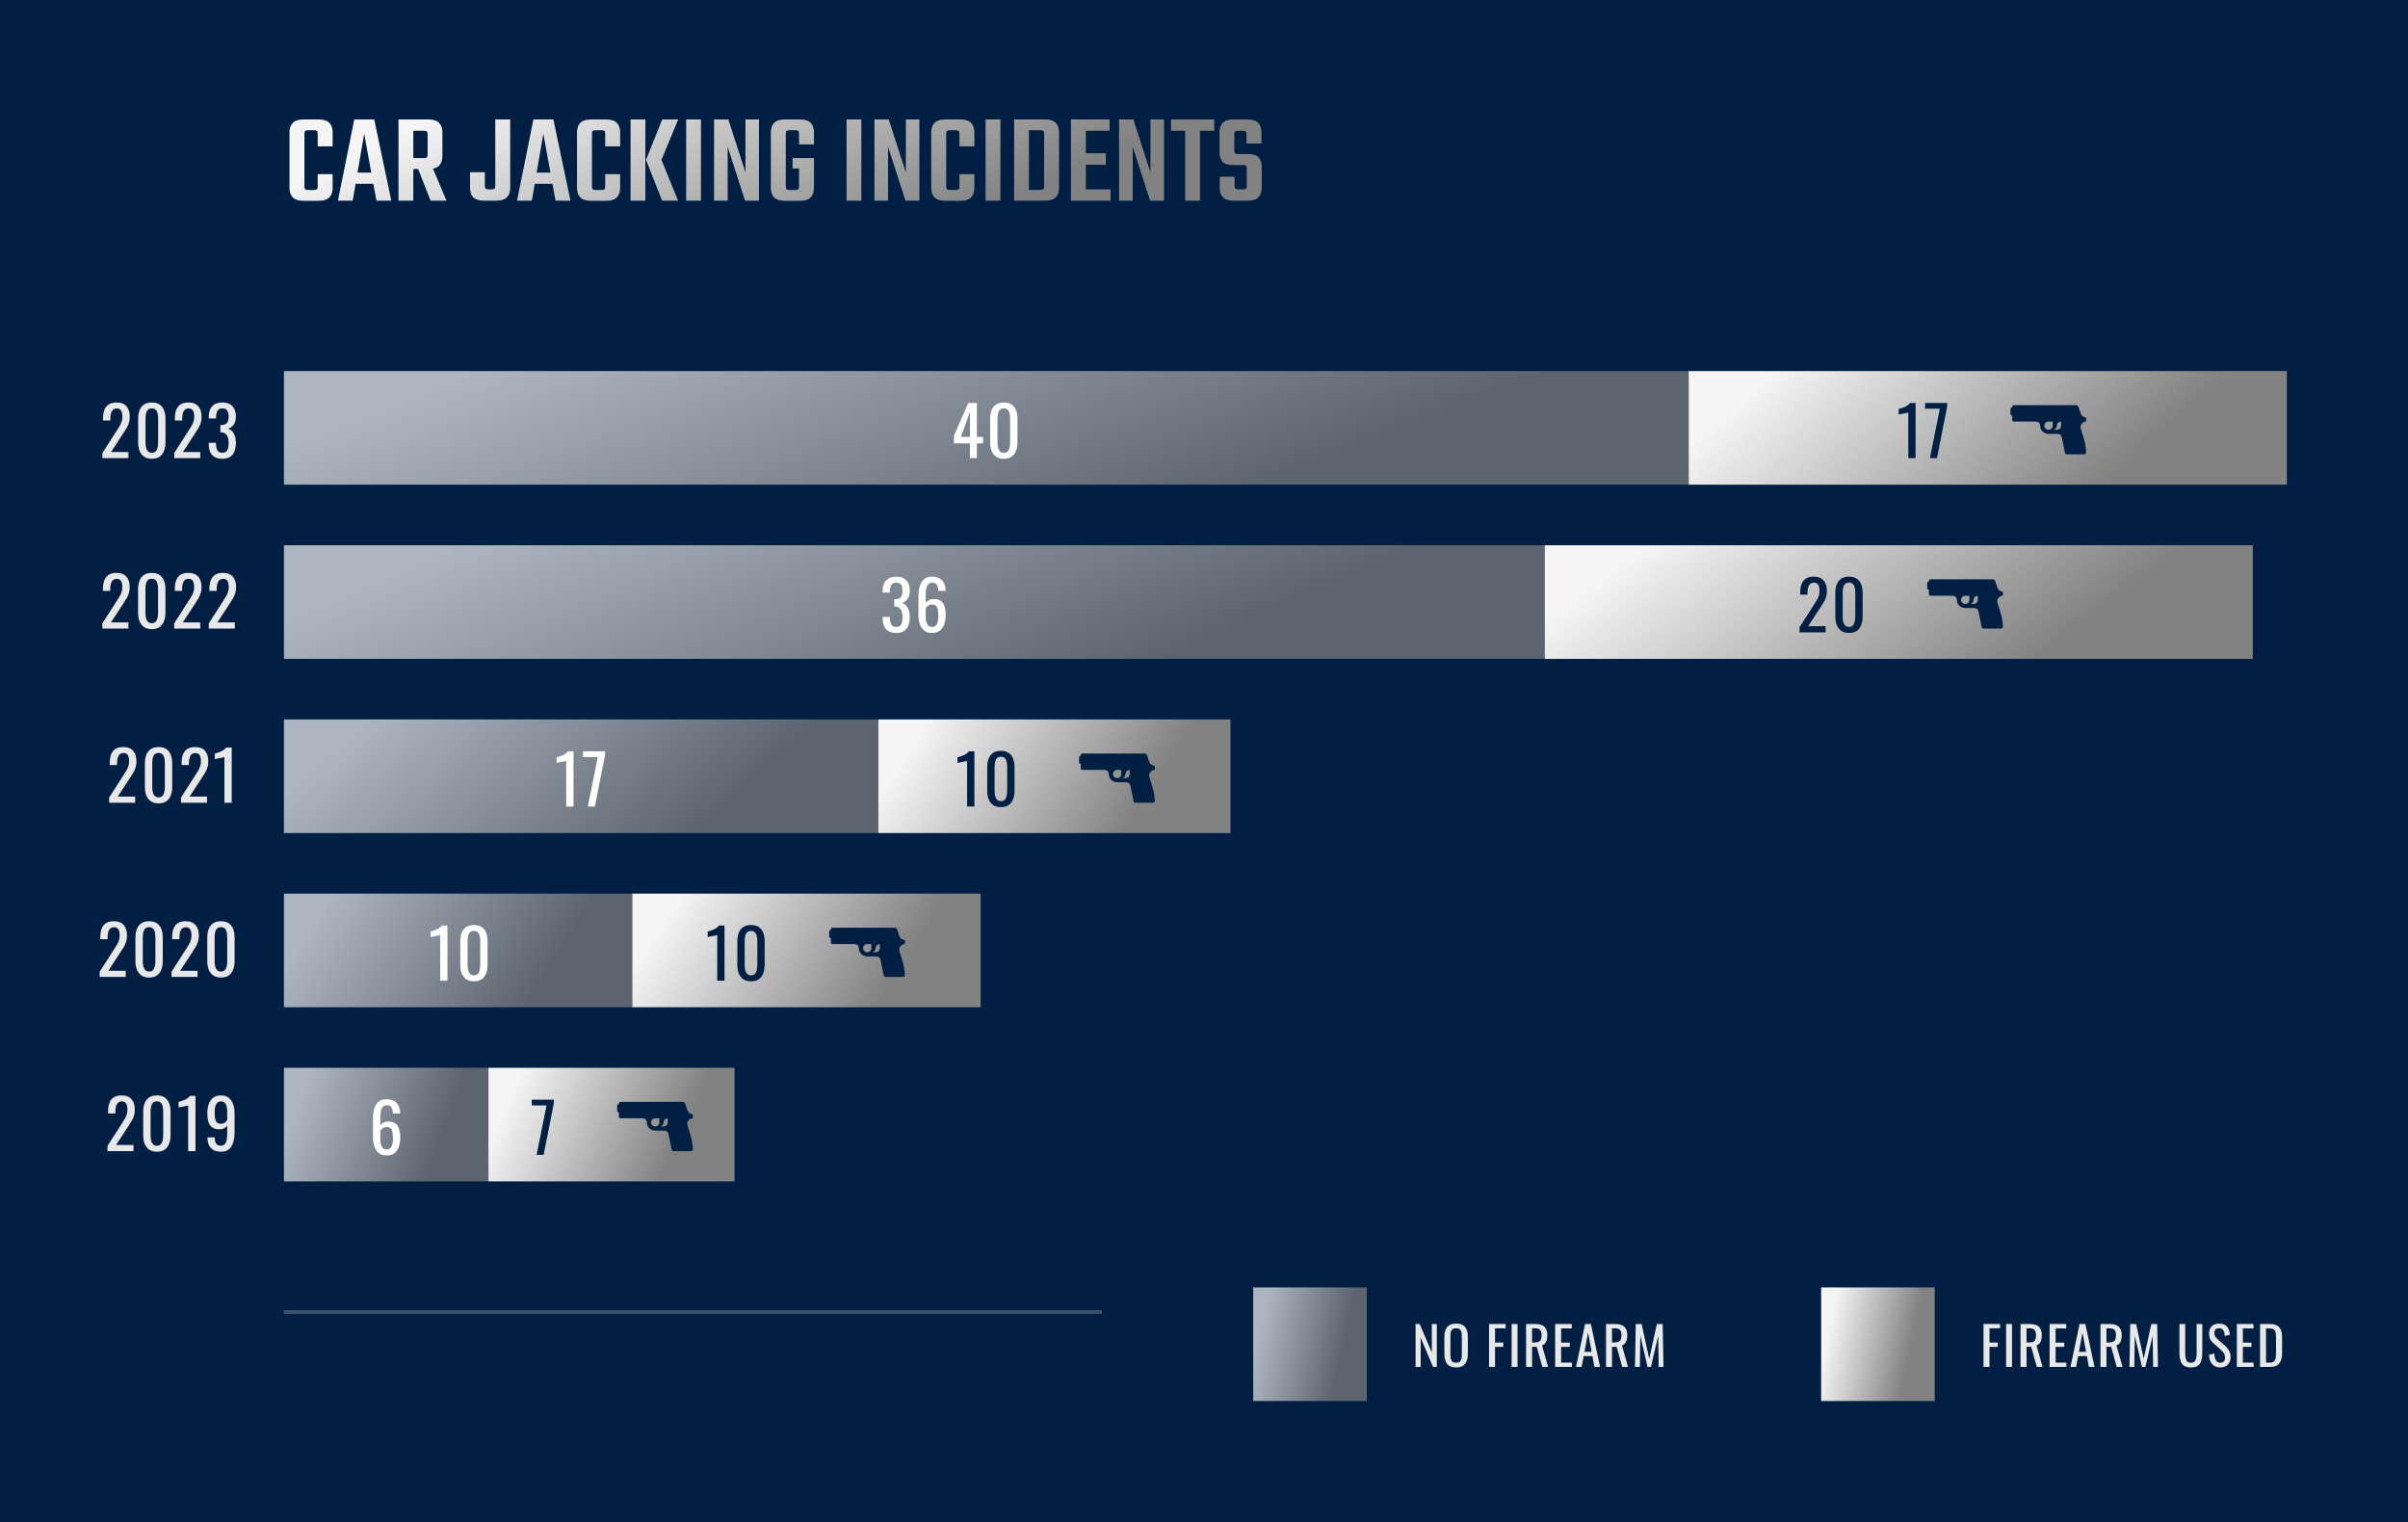 <svg xmlns="http://www.w3.org/2000/svg" width="636" height="402" viewBox="0 0 636 402" fill="none"><rect width="636" height="402" fill="#001F42"></rect><path d="M80.406 35.32V49.26C80.406 49.6 80.474 49.838 80.61 49.974C80.746 50.11 80.995 50.178 81.358 50.178H82.31V53.034H80.168C78.876 53.034 77.935 52.739 77.346 52.15C76.757 51.561 76.462 50.733 76.462 49.668V34.912C76.462 33.847 76.757 33.019 77.346 32.43C77.935 31.841 78.876 31.546 80.168 31.546H82.446V34.402H81.358C80.995 34.402 80.746 34.47 80.61 34.606C80.474 34.719 80.406 34.957 80.406 35.32ZM83.908 38.652V35.32C83.908 34.957 83.84 34.719 83.704 34.606C83.591 34.47 83.341 34.402 82.956 34.402H81.902V31.546H84.146C85.438 31.546 86.379 31.841 86.968 32.43C87.557 33.019 87.852 33.847 87.852 34.912V38.652H83.908ZM83.908 49.26V45.996H87.852V49.668C87.852 50.733 87.557 51.561 86.968 52.15C86.379 52.739 85.438 53.034 84.146 53.034H81.902V50.178H82.956C83.341 50.178 83.591 50.11 83.704 49.974C83.84 49.838 83.908 49.6 83.908 49.26ZM100.335 45.588V48.546H92.243V45.588H100.335ZM103.361 53H99.416L96.186 35.32L93.16 53H89.251L93.569 31.546H98.838L103.361 53ZM112.937 40.828V35.456C112.937 35.093 112.869 34.855 112.733 34.742C112.62 34.606 112.37 34.538 111.985 34.538H106.137V31.546H113.141C114.456 31.546 115.396 31.841 115.963 32.43C116.552 33.019 116.847 33.847 116.847 34.912V41.27C116.847 42.335 116.552 43.163 115.963 43.752C115.396 44.341 114.456 44.636 113.141 44.636H106.919V41.746H111.985C112.37 41.746 112.62 41.678 112.733 41.542C112.869 41.406 112.937 41.168 112.937 40.828ZM105.253 31.546H109.163V53H105.253V31.546ZM109.843 43.106H113.753L117.935 53H113.719L109.843 43.106ZM124.151 45.486H128.061V49.09C128.061 49.43 128.129 49.668 128.265 49.804C128.401 49.94 128.662 50.008 129.047 50.008H129.863C130.248 50.008 130.498 49.94 130.611 49.804C130.747 49.668 130.815 49.43 130.815 49.09V31.546H134.759V49.634C134.759 50.699 134.464 51.527 133.875 52.116C133.286 52.705 132.345 53 131.053 53H127.857C126.542 53 125.59 52.705 125.001 52.116C124.434 51.527 124.151 50.699 124.151 49.634V45.486ZM147.649 45.588V48.546H139.557V45.588H147.649ZM150.675 53H146.731L143.501 35.32L140.475 53H136.565L140.883 31.546H146.153L150.675 53ZM156.342 35.32V49.26C156.342 49.6 156.41 49.838 156.546 49.974C156.682 50.11 156.931 50.178 157.294 50.178H158.246V53.034H156.104C154.812 53.034 153.871 52.739 153.282 52.15C152.692 51.561 152.398 50.733 152.398 49.668V34.912C152.398 33.847 152.692 33.019 153.282 32.43C153.871 31.841 154.812 31.546 156.104 31.546H158.382V34.402H157.294C156.931 34.402 156.682 34.47 156.546 34.606C156.41 34.719 156.342 34.957 156.342 35.32ZM159.844 38.652V35.32C159.844 34.957 159.776 34.719 159.64 34.606C159.526 34.47 159.277 34.402 158.892 34.402H157.838V31.546H160.082C161.374 31.546 162.314 31.841 162.904 32.43C163.493 33.019 163.788 33.847 163.788 34.912V38.652H159.844ZM159.844 49.26V45.996H163.788V49.668C163.788 50.733 163.493 51.561 162.904 52.15C162.314 52.739 161.374 53.034 160.082 53.034H157.838V50.178H158.892C159.277 50.178 159.526 50.11 159.64 49.974C159.776 49.838 159.844 49.6 159.844 49.26ZM170.626 42.222H174.706L179.092 53H174.876L170.626 42.222ZM174.706 42.222H170.626L174.91 31.546H179.126L174.706 42.222ZM166.546 31.546H170.456V53H166.546V31.546ZM181.227 31.546H185.137V53H181.227V31.546ZM196.889 31.546H200.459V53H196.787L192.197 38.788V53H188.593V31.546H192.367L196.889 45.554V31.546ZM207.541 35.32V49.26C207.541 49.6 207.609 49.838 207.745 49.974C207.881 50.11 208.13 50.178 208.493 50.178H209.411V53.034H207.303C206.011 53.034 205.07 52.739 204.481 52.15C203.891 51.561 203.597 50.733 203.597 49.668V34.912C203.597 33.847 203.891 33.019 204.481 32.43C205.07 31.841 206.011 31.546 207.303 31.546H209.581V34.402H208.493C208.13 34.402 207.881 34.47 207.745 34.606C207.609 34.719 207.541 34.957 207.541 35.32ZM214.987 41.746V44.5H209.343V41.746H214.987ZM211.043 38.142V35.32C211.043 34.957 210.975 34.719 210.839 34.606C210.725 34.47 210.476 34.402 210.091 34.402H209.037V31.546H211.281C212.595 31.546 213.536 31.841 214.103 32.43C214.692 33.019 214.987 33.847 214.987 34.912V38.142H211.043ZM211.043 49.26V43.65H214.987V49.668C214.987 50.733 214.692 51.561 214.103 52.15C213.536 52.739 212.595 53.034 211.281 53.034H209.105V50.178H210.091C210.476 50.178 210.725 50.11 210.839 49.974C210.975 49.838 211.043 49.6 211.043 49.26ZM223.594 31.546H227.504V53H223.594V31.546ZM239.256 31.546H242.826V53H239.154L234.564 38.788V53H230.96V31.546H234.734L239.256 45.554V31.546ZM249.908 35.32V49.26C249.908 49.6 249.976 49.838 250.112 49.974C250.248 50.11 250.497 50.178 250.86 50.178H251.812V53.034H249.67C248.378 53.034 247.437 52.739 246.848 52.15C246.259 51.561 245.964 50.733 245.964 49.668V34.912C245.964 33.847 246.259 33.019 246.848 32.43C247.437 31.841 248.378 31.546 249.67 31.546H251.948V34.402H250.86C250.497 34.402 250.248 34.47 250.112 34.606C249.976 34.719 249.908 34.957 249.908 35.32ZM253.41 38.652V35.32C253.41 34.957 253.342 34.719 253.206 34.606C253.093 34.47 252.843 34.402 252.458 34.402H251.404V31.546H253.648C254.94 31.546 255.881 31.841 256.47 32.43C257.059 33.019 257.354 33.847 257.354 34.912V38.652H253.41ZM253.41 49.26V45.996H257.354V49.668C257.354 50.733 257.059 51.561 256.47 52.15C255.881 52.739 254.94 53.034 253.648 53.034H251.404V50.178H252.458C252.843 50.178 253.093 50.11 253.206 49.974C253.342 49.838 253.41 49.6 253.41 49.26ZM260.316 31.546H264.226V53H260.316V31.546ZM275.775 39.842V35.32C275.775 34.957 275.707 34.719 275.571 34.606C275.457 34.47 275.208 34.402 274.823 34.402H269.451V31.546H276.013C277.305 31.546 278.245 31.841 278.835 32.43C279.424 33.019 279.719 33.847 279.719 34.912V39.842H275.775ZM275.775 49.226V39.162H279.719V49.634C279.719 50.699 279.424 51.527 278.835 52.116C278.245 52.705 277.305 53 276.013 53H269.451V50.144H274.823C275.208 50.144 275.457 50.087 275.571 49.974C275.707 49.838 275.775 49.589 275.775 49.226ZM267.853 31.546H271.763V53H267.853V31.546ZM282.857 31.546H286.801V53H282.857V31.546ZM292.071 40.488V43.514H284.829V40.488H292.071ZM293.057 31.546V34.538H284.625V31.546H293.057ZM293.329 50.008V53H284.625V50.008H293.329ZM303.869 31.546H307.439V53H303.767L299.177 38.788V53H295.573V31.546H299.347L303.869 45.554V31.546ZM313.025 32.464H316.935V53H313.025V32.464ZM320.709 31.546V34.538H309.285V31.546H320.709ZM329.301 49.09V44.5C329.301 44.137 329.233 43.899 329.097 43.786C328.961 43.65 328.712 43.582 328.349 43.582H325.595C324.326 43.582 323.419 43.287 322.875 42.698C322.354 42.086 322.093 41.247 322.093 40.182V34.912C322.093 33.847 322.376 33.019 322.943 32.43C323.51 31.841 324.45 31.546 325.765 31.546H329.505C330.797 31.546 331.726 31.841 332.293 32.43C332.882 33.019 333.177 33.847 333.177 34.912V37.904H329.233V35.456C329.233 35.093 329.165 34.855 329.029 34.742C328.916 34.606 328.666 34.538 328.281 34.538H326.989C326.604 34.538 326.343 34.606 326.207 34.742C326.071 34.855 326.003 35.093 326.003 35.456V39.774C326.003 40.114 326.071 40.352 326.207 40.488C326.343 40.624 326.604 40.692 326.989 40.692H329.675C330.967 40.692 331.885 40.987 332.429 41.576C332.973 42.143 333.245 42.959 333.245 44.024V49.634C333.245 50.699 332.95 51.527 332.361 52.116C331.794 52.705 330.854 53 329.539 53H325.867C324.552 53 323.6 52.705 323.011 52.116C322.444 51.527 322.161 50.699 322.161 49.634V46.676H326.071V49.09C326.071 49.43 326.139 49.668 326.275 49.804C326.411 49.94 326.672 50.008 327.057 50.008H328.349C328.712 50.008 328.961 49.94 329.097 49.804C329.233 49.668 329.301 49.43 329.301 49.09Z" fill="url(#paint0_linear_132_1277)"></path><rect opacity="0.7" x="331" y="340" width="30" height="30" fill="url(#paint1_linear_132_1277)"></rect><path d="M373.882 361V349.66H374.96L378.18 357.192V349.66H379.496V361H378.488L375.226 353.258V361H373.882ZM384.596 361.126C383.831 361.126 383.22 360.977 382.762 360.678C382.305 360.379 381.978 359.955 381.782 359.404C381.586 358.844 381.488 358.191 381.488 357.444V353.146C381.488 352.399 381.586 351.76 381.782 351.228C381.988 350.687 382.314 350.276 382.762 349.996C383.22 349.707 383.831 349.562 384.596 349.562C385.362 349.562 385.968 349.707 386.416 349.996C386.864 350.285 387.186 350.696 387.382 351.228C387.588 351.76 387.69 352.399 387.69 353.146V357.458C387.69 358.195 387.588 358.839 387.382 359.39C387.186 359.941 386.864 360.37 386.416 360.678C385.968 360.977 385.362 361.126 384.596 361.126ZM384.596 359.88C385.016 359.88 385.334 359.796 385.548 359.628C385.763 359.451 385.908 359.208 385.982 358.9C386.057 358.583 386.094 358.214 386.094 357.794V352.824C386.094 352.404 386.057 352.045 385.982 351.746C385.908 351.438 385.763 351.205 385.548 351.046C385.334 350.878 385.016 350.794 384.596 350.794C384.176 350.794 383.854 350.878 383.63 351.046C383.416 351.205 383.271 351.438 383.196 351.746C383.122 352.045 383.084 352.404 383.084 352.824V357.794C383.084 358.214 383.122 358.583 383.196 358.9C383.271 359.208 383.416 359.451 383.63 359.628C383.854 359.796 384.176 359.88 384.596 359.88ZM393.285 361V349.66H397.667V350.794H394.867V354.574H397.037V355.694H394.867V361H393.285ZM399.257 361V349.66H400.811V361H399.257ZM403.066 361V349.66H405.348C406.104 349.66 406.729 349.763 407.224 349.968C407.719 350.164 408.083 350.486 408.316 350.934C408.559 351.373 408.68 351.951 408.68 352.67C408.68 353.109 408.633 353.51 408.54 353.874C408.447 354.229 408.297 354.532 408.092 354.784C407.887 355.027 407.616 355.204 407.28 355.316L408.89 361H407.364L405.88 355.68H404.648V361H403.066ZM404.648 354.546H405.25C405.698 354.546 406.062 354.49 406.342 354.378C406.622 354.266 406.827 354.075 406.958 353.804C407.089 353.533 407.154 353.155 407.154 352.67C407.154 352.007 407.033 351.531 406.79 351.242C406.547 350.943 406.067 350.794 405.348 350.794H404.648V354.546ZM410.746 361V349.66H415.142V350.836H412.328V354.588H414.61V355.708H412.328V359.866H415.17V361H410.746ZM416.251 361L418.659 349.66H420.185L422.607 361H421.109L420.591 358.144H418.281L417.735 361H416.251ZM418.491 357.01H420.381L419.429 351.9L418.491 357.01ZM424.178 361V349.66H426.46C427.216 349.66 427.841 349.763 428.336 349.968C428.83 350.164 429.194 350.486 429.428 350.934C429.67 351.373 429.792 351.951 429.792 352.67C429.792 353.109 429.745 353.51 429.652 353.874C429.558 354.229 429.409 354.532 429.204 354.784C428.998 355.027 428.728 355.204 428.392 355.316L430.002 361H428.476L426.992 355.68H425.76V361H424.178ZM425.76 354.546H426.362C426.81 354.546 427.174 354.49 427.454 354.378C427.734 354.266 427.939 354.075 428.07 353.804C428.2 353.533 428.266 353.155 428.266 352.67C428.266 352.007 428.144 351.531 427.902 351.242C427.659 350.943 427.178 350.794 426.46 350.794H425.76V354.546ZM431.829 361L432.039 349.66H433.593L435.595 358.858L437.611 349.66H439.151L439.361 361H438.087L437.961 352.768L436.043 361H435.147L433.243 352.768L433.117 361H431.829Z" fill="#E8E8E8"></path><rect x="481" y="340" width="30" height="30" fill="url(#paint2_linear_132_1277)"></rect><path d="M523.882 361V349.66H528.264V350.794H525.464V354.574H527.634V355.694H525.464V361H523.882ZM529.855 361V349.66H531.409V361H529.855ZM533.663 361V349.66H535.945C536.701 349.66 537.327 349.763 537.821 349.968C538.316 350.164 538.68 350.486 538.913 350.934C539.156 351.373 539.277 351.951 539.277 352.67C539.277 353.109 539.231 353.51 539.137 353.874C539.044 354.229 538.895 354.532 538.689 354.784C538.484 355.027 538.213 355.204 537.877 355.316L539.487 361H537.961L536.477 355.68H535.245V361H533.663ZM535.245 354.546H535.847C536.295 354.546 536.659 354.49 536.939 354.378C537.219 354.266 537.425 354.075 537.555 353.804C537.686 353.533 537.751 353.155 537.751 352.67C537.751 352.007 537.63 351.531 537.387 351.242C537.145 350.943 536.664 350.794 535.945 350.794H535.245V354.546ZM541.343 361V349.66H545.739V350.836H542.925V354.588H545.207V355.708H542.925V359.866H545.767V361H541.343ZM546.848 361L549.256 349.66H550.782L553.204 361H551.706L551.188 358.144H548.878L548.332 361H546.848ZM549.088 357.01H550.978L550.026 351.9L549.088 357.01ZM554.775 361V349.66H557.057C557.813 349.66 558.438 349.763 558.933 349.968C559.428 350.164 559.792 350.486 560.025 350.934C560.268 351.373 560.389 351.951 560.389 352.67C560.389 353.109 560.342 353.51 560.249 353.874C560.156 354.229 560.006 354.532 559.801 354.784C559.596 355.027 559.325 355.204 558.989 355.316L560.599 361H559.073L557.589 355.68H556.357V361H554.775ZM556.357 354.546H556.959C557.407 354.546 557.771 354.49 558.051 354.378C558.331 354.266 558.536 354.075 558.667 353.804C558.798 353.533 558.863 353.155 558.863 352.67C558.863 352.007 558.742 351.531 558.499 351.242C558.256 350.943 557.776 350.794 557.057 350.794H556.357V354.546ZM562.427 361L562.637 349.66H564.191L566.193 358.858L568.209 349.66H569.749L569.959 361H568.685L568.559 352.768L566.641 361H565.745L563.841 352.768L563.715 361H562.427ZM578.662 361.126C577.841 361.126 577.211 360.963 576.772 360.636C576.333 360.309 576.035 359.852 575.876 359.264C575.717 358.667 575.638 357.971 575.638 357.178V349.66H577.15V357.248C577.15 357.733 577.183 358.177 577.248 358.578C577.313 358.979 577.453 359.297 577.668 359.53C577.892 359.763 578.223 359.88 578.662 359.88C579.11 359.88 579.441 359.763 579.656 359.53C579.871 359.297 580.011 358.979 580.076 358.578C580.141 358.177 580.174 357.733 580.174 357.248V349.66H581.672V357.178C581.672 357.971 581.593 358.667 581.434 359.264C581.275 359.852 580.977 360.309 580.538 360.636C580.109 360.963 579.483 361.126 578.662 361.126ZM586.432 361.126C585.778 361.126 585.232 360.986 584.794 360.706C584.364 360.426 584.038 360.039 583.814 359.544C583.59 359.049 583.459 358.475 583.422 357.822L584.822 357.444C584.85 357.845 584.91 358.233 585.004 358.606C585.106 358.979 585.27 359.287 585.494 359.53C585.718 359.763 586.03 359.88 586.432 359.88C586.842 359.88 587.15 359.768 587.356 359.544C587.57 359.311 587.678 358.979 587.678 358.55C587.678 358.037 587.561 357.626 587.328 357.318C587.094 357.001 586.8 356.683 586.446 356.366L584.542 354.686C584.168 354.359 583.893 354.005 583.716 353.622C583.538 353.23 583.45 352.749 583.45 352.18C583.45 351.349 583.688 350.705 584.164 350.248C584.64 349.791 585.288 349.562 586.11 349.562C586.558 349.562 586.95 349.623 587.286 349.744C587.631 349.856 587.916 350.033 588.14 350.276C588.373 350.519 588.555 350.827 588.686 351.2C588.826 351.564 588.919 351.993 588.966 352.488L587.622 352.852C587.594 352.479 587.538 352.138 587.454 351.83C587.37 351.513 587.22 351.261 587.006 351.074C586.8 350.878 586.502 350.78 586.11 350.78C585.718 350.78 585.41 350.887 585.186 351.102C584.971 351.307 584.864 351.615 584.864 352.026C584.864 352.371 584.92 352.656 585.032 352.88C585.153 353.104 585.344 353.333 585.606 353.566L587.524 355.246C587.953 355.619 588.331 356.067 588.658 356.59C588.984 357.103 589.148 357.715 589.148 358.424C589.148 358.984 589.031 359.469 588.798 359.88C588.564 360.281 588.242 360.589 587.832 360.804C587.43 361.019 586.964 361.126 586.432 361.126ZM590.795 361V349.66H595.191V350.836H592.377V354.588H594.659V355.708H592.377V359.866H595.219V361H590.795ZM596.916 361V349.66H599.38C600.22 349.66 600.883 349.791 601.368 350.052C601.863 350.304 602.213 350.687 602.418 351.2C602.633 351.713 602.74 352.353 602.74 353.118V357.29C602.74 358.093 602.633 358.769 602.418 359.32C602.213 359.871 601.872 360.291 601.396 360.58C600.929 360.86 600.299 361 599.506 361H596.916ZM598.498 359.866H599.394C599.973 359.866 600.383 359.754 600.626 359.53C600.869 359.306 601.013 358.979 601.06 358.55C601.116 358.121 601.144 357.603 601.144 356.996V353.314C601.144 352.726 601.107 352.25 601.032 351.886C600.957 351.522 600.794 351.256 600.542 351.088C600.29 350.92 599.893 350.836 599.352 350.836H598.498V359.866Z" fill="#E8E8E8"></path><line opacity="0.3" x1="75" y1="346.5" x2="291" y2="346.5" stroke="#C5C5C5"></line><path d="M27.05 121V119.632L30.758 113.854C31.034 113.422 31.286 113.02 31.514 112.648C31.754 112.276 31.946 111.886 32.09 111.478C32.246 111.058 32.324 110.578 32.324 110.038C32.324 109.366 32.216 108.838 32 108.454C31.784 108.07 31.406 107.878 30.866 107.878C30.41 107.878 30.056 108.004 29.804 108.256C29.552 108.508 29.378 108.838 29.282 109.246C29.186 109.654 29.138 110.092 29.138 110.56V111.046H27.212V110.542C27.212 109.666 27.326 108.916 27.554 108.292C27.794 107.656 28.172 107.164 28.688 106.816C29.216 106.468 29.912 106.294 30.776 106.294C31.952 106.294 32.828 106.63 33.404 107.302C33.98 107.962 34.268 108.88 34.268 110.056C34.268 110.68 34.19 111.226 34.034 111.694C33.89 112.162 33.698 112.6 33.458 113.008C33.218 113.416 32.954 113.836 32.666 114.268L29.318 119.38H33.926V121H27.05ZM40.109 121.162C39.281 121.162 38.597 120.976 38.057 120.604C37.529 120.232 37.133 119.722 36.869 119.074C36.617 118.426 36.491 117.688 36.491 116.86V110.578C36.491 109.726 36.617 108.982 36.869 108.346C37.121 107.698 37.511 107.194 38.039 106.834C38.579 106.474 39.269 106.294 40.109 106.294C40.949 106.294 41.633 106.474 42.161 106.834C42.689 107.194 43.079 107.698 43.331 108.346C43.583 108.982 43.709 109.726 43.709 110.578V116.86C43.709 117.7 43.577 118.444 43.313 119.092C43.061 119.74 42.671 120.25 42.143 120.622C41.615 120.982 40.937 121.162 40.109 121.162ZM40.109 119.578C40.565 119.578 40.907 119.446 41.135 119.182C41.375 118.918 41.537 118.582 41.621 118.174C41.717 117.754 41.765 117.322 41.765 116.878V110.56C41.765 110.092 41.723 109.654 41.639 109.246C41.555 108.826 41.393 108.49 41.153 108.238C40.925 107.986 40.577 107.86 40.109 107.86C39.641 107.86 39.287 107.986 39.047 108.238C38.807 108.49 38.645 108.826 38.561 109.246C38.477 109.654 38.435 110.092 38.435 110.56V116.878C38.435 117.322 38.477 117.754 38.561 118.174C38.657 118.582 38.825 118.918 39.065 119.182C39.317 119.446 39.665 119.578 40.109 119.578ZM46.024 121V119.632L49.732 113.854C50.008 113.422 50.26 113.02 50.488 112.648C50.728 112.276 50.92 111.886 51.064 111.478C51.22 111.058 51.298 110.578 51.298 110.038C51.298 109.366 51.19 108.838 50.974 108.454C50.758 108.07 50.38 107.878 49.84 107.878C49.384 107.878 49.03 108.004 48.778 108.256C48.526 108.508 48.352 108.838 48.256 109.246C48.16 109.654 48.112 110.092 48.112 110.56V111.046H46.186V110.542C46.186 109.666 46.3 108.916 46.528 108.292C46.768 107.656 47.146 107.164 47.662 106.816C48.19 106.468 48.886 106.294 49.75 106.294C50.926 106.294 51.802 106.63 52.378 107.302C52.954 107.962 53.242 108.88 53.242 110.056C53.242 110.68 53.164 111.226 53.008 111.694C52.864 112.162 52.672 112.6 52.432 113.008C52.192 113.416 51.928 113.836 51.64 114.268L48.292 119.38H52.9V121H46.024ZM58.706 121.162C57.914 121.162 57.254 121.012 56.726 120.712C56.198 120.412 55.802 119.98 55.538 119.416C55.274 118.852 55.142 118.186 55.142 117.418V116.932H57.05C57.05 116.98 57.05 117.034 57.05 117.094C57.05 117.142 57.05 117.196 57.05 117.256C57.062 117.688 57.11 118.078 57.194 118.426C57.29 118.774 57.452 119.05 57.68 119.254C57.92 119.458 58.262 119.56 58.706 119.56C59.174 119.56 59.528 119.452 59.768 119.236C60.008 119.008 60.17 118.69 60.254 118.282C60.338 117.874 60.38 117.406 60.38 116.878C60.38 116.11 60.236 115.486 59.948 115.006C59.672 114.514 59.18 114.244 58.472 114.196C58.436 114.184 58.388 114.178 58.328 114.178C58.28 114.178 58.238 114.178 58.202 114.178V112.252C58.238 112.252 58.28 112.252 58.328 112.252C58.376 112.252 58.418 112.252 58.454 112.252C59.138 112.228 59.63 112.048 59.93 111.712C60.23 111.376 60.38 110.818 60.38 110.038C60.38 109.378 60.266 108.85 60.038 108.454C59.822 108.058 59.384 107.86 58.724 107.86C58.064 107.86 57.626 108.082 57.41 108.526C57.194 108.958 57.074 109.516 57.05 110.2C57.05 110.248 57.05 110.302 57.05 110.362C57.05 110.41 57.05 110.458 57.05 110.506H55.142V110.02C55.142 109.24 55.274 108.574 55.538 108.022C55.802 107.47 56.198 107.044 56.726 106.744C57.266 106.444 57.932 106.294 58.724 106.294C59.528 106.294 60.194 106.444 60.722 106.744C61.25 107.044 61.646 107.476 61.91 108.04C62.174 108.592 62.306 109.258 62.306 110.038C62.306 110.914 62.114 111.616 61.73 112.144C61.358 112.672 60.854 113.032 60.218 113.224C60.662 113.356 61.034 113.584 61.334 113.908C61.646 114.232 61.886 114.646 62.054 115.15C62.222 115.642 62.306 116.218 62.306 116.878C62.306 117.742 62.186 118.498 61.946 119.146C61.706 119.782 61.322 120.28 60.794 120.64C60.266 120.988 59.57 121.162 58.706 121.162Z" fill="#E8E8E8"></path><rect x="446" y="98" width="158" height="30" fill="url(#paint3_linear_132_1277)"></rect><rect opacity="0.7" x="75" y="98" width="371" height="30" fill="url(#paint4_linear_132_1277)"></rect><path d="M256.18 121V117.094H251.95V115.078L255.748 106.42H258.016V115.384H259.654V117.094H258.016V121H256.18ZM253.804 115.384H256.18V108.76L253.804 115.384ZM265.133 121.162C264.305 121.162 263.621 120.976 263.081 120.604C262.553 120.232 262.157 119.722 261.893 119.074C261.641 118.426 261.515 117.688 261.515 116.86V110.578C261.515 109.726 261.641 108.982 261.893 108.346C262.145 107.698 262.535 107.194 263.063 106.834C263.603 106.474 264.293 106.294 265.133 106.294C265.973 106.294 266.657 106.474 267.185 106.834C267.713 107.194 268.103 107.698 268.355 108.346C268.607 108.982 268.733 109.726 268.733 110.578V116.86C268.733 117.7 268.601 118.444 268.337 119.092C268.085 119.74 267.695 120.25 267.167 120.622C266.639 120.982 265.961 121.162 265.133 121.162ZM265.133 119.578C265.589 119.578 265.931 119.446 266.159 119.182C266.399 118.918 266.561 118.582 266.645 118.174C266.741 117.754 266.789 117.322 266.789 116.878V110.56C266.789 110.092 266.747 109.654 266.663 109.246C266.579 108.826 266.417 108.49 266.177 108.238C265.949 107.986 265.601 107.86 265.133 107.86C264.665 107.86 264.311 107.986 264.071 108.238C263.831 108.49 263.669 108.826 263.585 109.246C263.501 109.654 263.459 110.092 263.459 110.56V116.878C263.459 117.322 263.501 117.754 263.585 118.174C263.681 118.582 263.849 118.918 264.089 119.182C264.341 119.446 264.689 119.578 265.133 119.578Z" fill="white"></path><path d="M504.02 121V108.94C504.008 108.952 503.87 108.988 503.606 109.048C503.354 109.108 503.066 109.168 502.742 109.228C502.418 109.288 502.13 109.342 501.878 109.39C501.626 109.438 501.494 109.462 501.482 109.462V108.004C501.686 107.956 501.92 107.89 502.184 107.806C502.46 107.722 502.736 107.62 503.012 107.5C503.3 107.38 503.57 107.23 503.822 107.05C504.086 106.87 504.308 106.66 504.488 106.42H505.946V121H504.02ZM509.731 121L512.359 107.932H508.453V106.42H514.285V107.356L511.585 121H509.731Z" fill="#001F42"></path><path d="M531.451 107.558C531.085 107.668 531 107.782 531 108.157C531 108.494 531 108.828 531 109.165C531 109.555 531.079 109.662 531.459 109.787C531.459 110.137 531.459 110.491 531.459 110.847C531.459 111.217 531.575 111.331 531.949 111.331C533.848 111.331 535.747 111.331 537.649 111.331C538.378 111.331 538.86 111.764 538.852 112.471C538.837 113.504 539.714 114.559 541.046 114.584C541.821 114.598 542.596 114.584 543.37 114.587C544.052 114.587 544.449 114.918 544.584 115.578C544.852 116.909 545.125 118.238 545.399 119.566C545.463 119.884 545.61 120 545.94 120C547.447 120 548.957 120 550.464 120C550.836 120 551.013 119.815 550.999 119.445C550.949 118.006 550.656 116.608 550.208 115.239C549.991 114.573 549.791 113.905 549.582 113.236C549.315 112.375 549.867 111.505 550.779 111.355C550.847 111.344 550.915 111.333 550.994 111.32V110.262C550.898 110.248 550.796 110.242 550.701 110.218C550.137 110.088 549.748 109.756 549.56 109.218C549.365 108.674 549.182 108.124 548.996 107.577C548.841 107.122 548.669 107 548.185 107C542.801 107 537.42 107 532.037 107C531.555 107 531.482 107.069 531.454 107.555L531.451 107.558ZM542.139 111.333C542.139 111.789 542.19 112.231 542.128 112.656C542.046 113.206 541.483 113.562 540.931 113.493C540.367 113.424 539.953 112.952 539.961 112.399C539.97 111.833 540.395 111.378 540.984 111.339C541.364 111.314 541.748 111.333 542.139 111.333ZM542.446 113.499C542.979 113.291 543.252 112.927 543.277 112.352C543.303 111.764 543.813 111.314 544.37 111.35C544.37 111.75 544.396 112.154 544.365 112.554C544.322 113.073 543.86 113.477 543.328 113.496C543.035 113.507 542.739 113.496 542.446 113.496V113.499Z" fill="#001F42"></path><path d="M27.032 166V164.632L30.74 158.854C31.016 158.422 31.268 158.02 31.496 157.648C31.736 157.276 31.928 156.886 32.072 156.478C32.228 156.058 32.306 155.578 32.306 155.038C32.306 154.366 32.198 153.838 31.982 153.454C31.766 153.07 31.388 152.878 30.848 152.878C30.392 152.878 30.038 153.004 29.786 153.256C29.534 153.508 29.36 153.838 29.264 154.246C29.168 154.654 29.12 155.092 29.12 155.56V156.046H27.194V155.542C27.194 154.666 27.308 153.916 27.536 153.292C27.776 152.656 28.154 152.164 28.67 151.816C29.198 151.468 29.894 151.294 30.758 151.294C31.934 151.294 32.81 151.63 33.386 152.302C33.962 152.962 34.25 153.88 34.25 155.056C34.25 155.68 34.172 156.226 34.016 156.694C33.872 157.162 33.68 157.6 33.44 158.008C33.2 158.416 32.936 158.836 32.648 159.268L29.3 164.38H33.908V166H27.032ZM40.092 166.162C39.264 166.162 38.58 165.976 38.04 165.604C37.512 165.232 37.116 164.722 36.852 164.074C36.6 163.426 36.474 162.688 36.474 161.86V155.578C36.474 154.726 36.6 153.982 36.852 153.346C37.104 152.698 37.494 152.194 38.022 151.834C38.562 151.474 39.252 151.294 40.092 151.294C40.932 151.294 41.616 151.474 42.144 151.834C42.672 152.194 43.062 152.698 43.314 153.346C43.566 153.982 43.692 154.726 43.692 155.578V161.86C43.692 162.7 43.56 163.444 43.296 164.092C43.044 164.74 42.654 165.25 42.126 165.622C41.598 165.982 40.92 166.162 40.092 166.162ZM40.092 164.578C40.548 164.578 40.89 164.446 41.118 164.182C41.358 163.918 41.52 163.582 41.604 163.174C41.7 162.754 41.748 162.322 41.748 161.878V155.56C41.748 155.092 41.706 154.654 41.622 154.246C41.538 153.826 41.376 153.49 41.136 153.238C40.908 152.986 40.56 152.86 40.092 152.86C39.624 152.86 39.27 152.986 39.03 153.238C38.79 153.49 38.628 153.826 38.544 154.246C38.46 154.654 38.418 155.092 38.418 155.56V161.878C38.418 162.322 38.46 162.754 38.544 163.174C38.64 163.582 38.808 163.918 39.048 164.182C39.3 164.446 39.648 164.578 40.092 164.578ZM46.007 166V164.632L49.715 158.854C49.991 158.422 50.243 158.02 50.471 157.648C50.711 157.276 50.903 156.886 51.047 156.478C51.203 156.058 51.281 155.578 51.281 155.038C51.281 154.366 51.173 153.838 50.957 153.454C50.741 153.07 50.363 152.878 49.823 152.878C49.367 152.878 49.013 153.004 48.761 153.256C48.509 153.508 48.335 153.838 48.239 154.246C48.143 154.654 48.095 155.092 48.095 155.56V156.046H46.169V155.542C46.169 154.666 46.283 153.916 46.511 153.292C46.751 152.656 47.129 152.164 47.645 151.816C48.173 151.468 48.869 151.294 49.733 151.294C50.909 151.294 51.785 151.63 52.361 152.302C52.937 152.962 53.225 153.88 53.225 155.056C53.225 155.68 53.147 156.226 52.991 156.694C52.847 157.162 52.655 157.6 52.415 158.008C52.175 158.416 51.911 158.836 51.623 159.268L48.275 164.38H52.883V166H46.007ZM55.142 166V164.632L58.85 158.854C59.126 158.422 59.378 158.02 59.606 157.648C59.846 157.276 60.038 156.886 60.182 156.478C60.338 156.058 60.416 155.578 60.416 155.038C60.416 154.366 60.308 153.838 60.092 153.454C59.876 153.07 59.498 152.878 58.958 152.878C58.502 152.878 58.148 153.004 57.896 153.256C57.644 153.508 57.47 153.838 57.374 154.246C57.278 154.654 57.23 155.092 57.23 155.56V156.046H55.304V155.542C55.304 154.666 55.418 153.916 55.646 153.292C55.886 152.656 56.264 152.164 56.78 151.816C57.308 151.468 58.004 151.294 58.868 151.294C60.044 151.294 60.92 151.63 61.496 152.302C62.072 152.962 62.36 153.88 62.36 155.056C62.36 155.68 62.282 156.226 62.126 156.694C61.982 157.162 61.79 157.6 61.55 158.008C61.31 158.416 61.046 158.836 60.758 159.268L57.41 164.38H62.018V166H55.142Z" fill="#E8E8E8"></path><rect opacity="0.7" x="75" y="144" width="333" height="30" fill="url(#paint5_linear_132_1277)"></rect><rect x="408" y="144" width="187" height="30" fill="url(#paint6_linear_132_1277)"></rect><path d="M236.699 167.162C235.907 167.162 235.247 167.012 234.719 166.712C234.191 166.412 233.795 165.98 233.531 165.416C233.267 164.852 233.135 164.186 233.135 163.418V162.932H235.043C235.043 162.98 235.043 163.034 235.043 163.094C235.043 163.142 235.043 163.196 235.043 163.256C235.055 163.688 235.103 164.078 235.187 164.426C235.283 164.774 235.445 165.05 235.673 165.254C235.913 165.458 236.255 165.56 236.699 165.56C237.167 165.56 237.521 165.452 237.761 165.236C238.001 165.008 238.163 164.69 238.247 164.282C238.331 163.874 238.373 163.406 238.373 162.878C238.373 162.11 238.229 161.486 237.941 161.006C237.665 160.514 237.173 160.244 236.465 160.196C236.429 160.184 236.381 160.178 236.321 160.178C236.273 160.178 236.231 160.178 236.195 160.178V158.252C236.231 158.252 236.273 158.252 236.321 158.252C236.369 158.252 236.411 158.252 236.447 158.252C237.131 158.228 237.623 158.048 237.923 157.712C238.223 157.376 238.373 156.818 238.373 156.038C238.373 155.378 238.259 154.85 238.031 154.454C237.815 154.058 237.377 153.86 236.717 153.86C236.057 153.86 235.619 154.082 235.403 154.526C235.187 154.958 235.067 155.516 235.043 156.2C235.043 156.248 235.043 156.302 235.043 156.362C235.043 156.41 235.043 156.458 235.043 156.506H233.135V156.02C233.135 155.24 233.267 154.574 233.531 154.022C233.795 153.47 234.191 153.044 234.719 152.744C235.259 152.444 235.925 152.294 236.717 152.294C237.521 152.294 238.187 152.444 238.715 152.744C239.243 153.044 239.639 153.476 239.903 154.04C240.167 154.592 240.299 155.258 240.299 156.038C240.299 156.914 240.107 157.616 239.723 158.144C239.351 158.672 238.847 159.032 238.211 159.224C238.655 159.356 239.027 159.584 239.327 159.908C239.639 160.232 239.879 160.646 240.047 161.15C240.215 161.642 240.299 162.218 240.299 162.878C240.299 163.742 240.179 164.498 239.939 165.146C239.699 165.782 239.315 166.28 238.787 166.64C238.259 166.988 237.563 167.162 236.699 167.162ZM246.159 167.162C245.319 167.162 244.635 166.952 244.107 166.532C243.579 166.1 243.189 165.524 242.937 164.804C242.697 164.072 242.577 163.262 242.577 162.374V157.46C242.577 156.512 242.685 155.648 242.901 154.868C243.117 154.088 243.483 153.464 243.999 152.996C244.527 152.528 245.247 152.294 246.159 152.294C246.915 152.294 247.551 152.432 248.067 152.708C248.595 152.984 248.997 153.386 249.273 153.914C249.561 154.442 249.711 155.084 249.723 155.84C249.723 155.864 249.723 155.9 249.723 155.948C249.735 155.984 249.741 156.02 249.741 156.056H247.797C247.797 155.348 247.683 154.808 247.455 154.436C247.227 154.064 246.795 153.878 246.159 153.878C245.811 153.878 245.511 153.992 245.259 154.22C245.007 154.436 244.815 154.772 244.683 155.228C244.563 155.684 244.503 156.272 244.503 156.992V159.206C244.695 158.906 244.965 158.666 245.313 158.486C245.673 158.294 246.111 158.198 246.627 158.198C247.431 158.198 248.061 158.372 248.517 158.72C248.973 159.068 249.297 159.56 249.489 160.196C249.681 160.82 249.777 161.558 249.777 162.41C249.777 163.286 249.657 164.084 249.417 164.804C249.177 165.524 248.793 166.1 248.265 166.532C247.737 166.952 247.035 167.162 246.159 167.162ZM246.159 165.56C246.591 165.56 246.927 165.44 247.167 165.2C247.407 164.948 247.575 164.618 247.671 164.21C247.779 163.802 247.833 163.358 247.833 162.878C247.833 162.302 247.803 161.768 247.743 161.276C247.695 160.784 247.557 160.394 247.329 160.106C247.101 159.806 246.711 159.656 246.159 159.656C245.895 159.656 245.655 159.704 245.439 159.8C245.223 159.896 245.037 160.022 244.881 160.178C244.725 160.322 244.599 160.478 244.503 160.646V162.824C244.503 163.316 244.551 163.772 244.647 164.192C244.755 164.612 244.929 164.948 245.169 165.2C245.409 165.44 245.739 165.56 246.159 165.56Z" fill="white"></path><path d="M475.303 167V165.632L479.011 159.854C479.287 159.422 479.539 159.02 479.767 158.648C480.007 158.276 480.199 157.886 480.343 157.478C480.499 157.058 480.577 156.578 480.577 156.038C480.577 155.366 480.469 154.838 480.253 154.454C480.037 154.07 479.659 153.878 479.119 153.878C478.663 153.878 478.309 154.004 478.057 154.256C477.805 154.508 477.631 154.838 477.535 155.246C477.439 155.654 477.391 156.092 477.391 156.56V157.046H475.465V156.542C475.465 155.666 475.579 154.916 475.807 154.292C476.047 153.656 476.425 153.164 476.941 152.816C477.469 152.468 478.165 152.294 479.029 152.294C480.205 152.294 481.081 152.63 481.657 153.302C482.233 153.962 482.521 154.88 482.521 156.056C482.521 156.68 482.443 157.226 482.287 157.694C482.143 158.162 481.951 158.6 481.711 159.008C481.471 159.416 481.207 159.836 480.919 160.268L477.571 165.38H482.179V167H475.303ZM488.363 167.162C487.535 167.162 486.851 166.976 486.311 166.604C485.783 166.232 485.387 165.722 485.123 165.074C484.871 164.426 484.745 163.688 484.745 162.86V156.578C484.745 155.726 484.871 154.982 485.123 154.346C485.375 153.698 485.765 153.194 486.293 152.834C486.833 152.474 487.523 152.294 488.363 152.294C489.203 152.294 489.887 152.474 490.415 152.834C490.943 153.194 491.333 153.698 491.585 154.346C491.837 154.982 491.963 155.726 491.963 156.578V162.86C491.963 163.7 491.831 164.444 491.567 165.092C491.315 165.74 490.925 166.25 490.397 166.622C489.869 166.982 489.191 167.162 488.363 167.162ZM488.363 165.578C488.819 165.578 489.161 165.446 489.389 165.182C489.629 164.918 489.791 164.582 489.875 164.174C489.971 163.754 490.019 163.322 490.019 162.878V156.56C490.019 156.092 489.977 155.654 489.893 155.246C489.809 154.826 489.647 154.49 489.407 154.238C489.179 153.986 488.831 153.86 488.363 153.86C487.895 153.86 487.541 153.986 487.301 154.238C487.061 154.49 486.899 154.826 486.815 155.246C486.731 155.654 486.689 156.092 486.689 156.56V162.878C486.689 163.322 486.731 163.754 486.815 164.174C486.911 164.582 487.079 164.918 487.319 165.182C487.571 165.446 487.919 165.578 488.363 165.578Z" fill="#001F42"></path><path d="M509.451 153.558C509.085 153.668 509 153.782 509 154.157C509 154.494 509 154.828 509 155.165C509 155.555 509.079 155.662 509.459 155.787C509.459 156.137 509.459 156.491 509.459 156.847C509.459 157.217 509.575 157.331 509.949 157.331C511.848 157.331 513.747 157.331 515.649 157.331C516.378 157.331 516.86 157.764 516.852 158.471C516.837 159.504 517.714 160.559 519.046 160.584C519.821 160.598 520.596 160.584 521.37 160.587C522.052 160.587 522.449 160.918 522.584 161.578C522.852 162.909 523.125 164.238 523.399 165.566C523.463 165.884 523.61 166 523.94 166C525.447 166 526.957 166 528.464 166C528.836 166 529.013 165.815 528.999 165.445C528.949 164.006 528.656 162.608 528.208 161.239C527.991 160.573 527.791 159.905 527.582 159.236C527.315 158.375 527.867 157.505 528.779 157.355C528.847 157.344 528.915 157.333 528.994 157.32V156.262C528.898 156.248 528.796 156.242 528.701 156.218C528.137 156.088 527.748 155.756 527.56 155.218C527.365 154.674 527.182 154.124 526.996 153.577C526.841 153.122 526.669 153 526.185 153C520.801 153 515.42 153 510.037 153C509.555 153 509.482 153.069 509.454 153.555L509.451 153.558ZM520.139 157.333C520.139 157.789 520.19 158.231 520.128 158.656C520.046 159.206 519.483 159.562 518.931 159.493C518.367 159.424 517.953 158.952 517.961 158.399C517.97 157.833 518.395 157.378 518.984 157.339C519.364 157.314 519.748 157.333 520.139 157.333ZM520.446 159.499C520.979 159.291 521.252 158.927 521.277 158.352C521.303 157.764 521.813 157.314 522.37 157.35C522.37 157.75 522.396 158.154 522.365 158.554C522.322 159.073 521.86 159.477 521.328 159.496C521.035 159.507 520.739 159.496 520.446 159.496V159.499Z" fill="#001F42"></path><path d="M28.825 212V210.632L32.533 204.854C32.809 204.422 33.061 204.02 33.289 203.648C33.529 203.276 33.721 202.886 33.865 202.478C34.021 202.058 34.099 201.578 34.099 201.038C34.099 200.366 33.991 199.838 33.775 199.454C33.559 199.07 33.181 198.878 32.641 198.878C32.185 198.878 31.831 199.004 31.579 199.256C31.327 199.508 31.153 199.838 31.057 200.246C30.961 200.654 30.913 201.092 30.913 201.56V202.046H28.987V201.542C28.987 200.666 29.101 199.916 29.329 199.292C29.569 198.656 29.947 198.164 30.463 197.816C30.991 197.468 31.687 197.294 32.551 197.294C33.727 197.294 34.603 197.63 35.179 198.302C35.755 198.962 36.043 199.88 36.043 201.056C36.043 201.68 35.965 202.226 35.809 202.694C35.665 203.162 35.473 203.6 35.233 204.008C34.993 204.416 34.729 204.836 34.441 205.268L31.093 210.38H35.701V212H28.825ZM41.885 212.162C41.057 212.162 40.373 211.976 39.833 211.604C39.305 211.232 38.909 210.722 38.645 210.074C38.393 209.426 38.267 208.688 38.267 207.86V201.578C38.267 200.726 38.393 199.982 38.645 199.346C38.897 198.698 39.287 198.194 39.815 197.834C40.355 197.474 41.045 197.294 41.885 197.294C42.725 197.294 43.409 197.474 43.937 197.834C44.465 198.194 44.855 198.698 45.107 199.346C45.359 199.982 45.485 200.726 45.485 201.578V207.86C45.485 208.7 45.353 209.444 45.089 210.092C44.837 210.74 44.447 211.25 43.919 211.622C43.391 211.982 42.713 212.162 41.885 212.162ZM41.885 210.578C42.341 210.578 42.683 210.446 42.911 210.182C43.151 209.918 43.313 209.582 43.397 209.174C43.493 208.754 43.541 208.322 43.541 207.878V201.56C43.541 201.092 43.499 200.654 43.415 200.246C43.331 199.826 43.169 199.49 42.929 199.238C42.701 198.986 42.353 198.86 41.885 198.86C41.417 198.86 41.063 198.986 40.823 199.238C40.583 199.49 40.421 199.826 40.337 200.246C40.253 200.654 40.211 201.092 40.211 201.56V207.878C40.211 208.322 40.253 208.754 40.337 209.174C40.433 209.582 40.601 209.918 40.841 210.182C41.093 210.446 41.441 210.578 41.885 210.578ZM47.8 212V210.632L51.508 204.854C51.784 204.422 52.036 204.02 52.264 203.648C52.504 203.276 52.696 202.886 52.84 202.478C52.996 202.058 53.074 201.578 53.074 201.038C53.074 200.366 52.966 199.838 52.75 199.454C52.534 199.07 52.156 198.878 51.616 198.878C51.16 198.878 50.806 199.004 50.554 199.256C50.302 199.508 50.128 199.838 50.032 200.246C49.936 200.654 49.888 201.092 49.888 201.56V202.046H47.962V201.542C47.962 200.666 48.076 199.916 48.304 199.292C48.544 198.656 48.922 198.164 49.438 197.816C49.966 197.468 50.662 197.294 51.526 197.294C52.702 197.294 53.578 197.63 54.154 198.302C54.73 198.962 55.018 199.88 55.018 201.056C55.018 201.68 54.94 202.226 54.784 202.694C54.64 203.162 54.448 203.6 54.208 204.008C53.968 204.416 53.704 204.836 53.416 205.268L50.068 210.38H54.676V212H47.8ZM59.275 212V199.94C59.263 199.952 59.125 199.988 58.861 200.048C58.609 200.108 58.321 200.168 57.997 200.228C57.673 200.288 57.385 200.342 57.133 200.39C56.881 200.438 56.749 200.462 56.737 200.462V199.004C56.941 198.956 57.175 198.89 57.439 198.806C57.715 198.722 57.991 198.62 58.267 198.5C58.555 198.38 58.825 198.23 59.077 198.05C59.341 197.87 59.563 197.66 59.743 197.42H61.201V212H59.275Z" fill="#E8E8E8"></path><rect opacity="0.7" x="75" y="190" width="157" height="30" fill="url(#paint7_linear_132_1277)"></rect><rect x="232" y="190" width="93" height="30" fill="url(#paint8_linear_132_1277)"></rect><path d="M149.549 213V200.94C149.537 200.952 149.399 200.988 149.135 201.048C148.883 201.108 148.595 201.168 148.271 201.228C147.947 201.288 147.659 201.342 147.407 201.39C147.155 201.438 147.023 201.462 147.011 201.462V200.004C147.215 199.956 147.449 199.89 147.713 199.806C147.989 199.722 148.265 199.62 148.541 199.5C148.829 199.38 149.099 199.23 149.351 199.05C149.615 198.87 149.837 198.66 150.017 198.42H151.475V213H149.549ZM155.259 213L157.887 199.932H153.981V198.42H159.813V199.356L157.113 213H155.259Z" fill="white"></path><path d="M255.436 213V200.94C255.424 200.952 255.286 200.988 255.022 201.048C254.77 201.108 254.482 201.168 254.158 201.228C253.834 201.288 253.546 201.342 253.294 201.39C253.042 201.438 252.91 201.462 252.898 201.462V200.004C253.102 199.956 253.336 199.89 253.6 199.806C253.876 199.722 254.152 199.62 254.428 199.5C254.716 199.38 254.986 199.23 255.238 199.05C255.502 198.87 255.724 198.66 255.904 198.42H257.362V213H255.436ZM264.363 213.162C263.535 213.162 262.851 212.976 262.311 212.604C261.783 212.232 261.387 211.722 261.123 211.074C260.871 210.426 260.745 209.688 260.745 208.86V202.578C260.745 201.726 260.871 200.982 261.123 200.346C261.375 199.698 261.765 199.194 262.293 198.834C262.833 198.474 263.523 198.294 264.363 198.294C265.203 198.294 265.887 198.474 266.415 198.834C266.943 199.194 267.333 199.698 267.585 200.346C267.837 200.982 267.963 201.726 267.963 202.578V208.86C267.963 209.7 267.831 210.444 267.567 211.092C267.315 211.74 266.925 212.25 266.397 212.622C265.869 212.982 265.191 213.162 264.363 213.162ZM264.363 211.578C264.819 211.578 265.161 211.446 265.389 211.182C265.629 210.918 265.791 210.582 265.875 210.174C265.971 209.754 266.019 209.322 266.019 208.878V202.56C266.019 202.092 265.977 201.654 265.893 201.246C265.809 200.826 265.647 200.49 265.407 200.238C265.179 199.986 264.831 199.86 264.363 199.86C263.895 199.86 263.541 199.986 263.301 200.238C263.061 200.49 262.899 200.826 262.815 201.246C262.731 201.654 262.689 202.092 262.689 202.56V208.878C262.689 209.322 262.731 209.754 262.815 210.174C262.911 210.582 263.079 210.918 263.319 211.182C263.571 211.446 263.919 211.578 264.363 211.578Z" fill="#001F42"></path><path d="M285.451 199.558C285.085 199.668 285 199.782 285 200.157C285 200.494 285 200.828 285 201.165C285 201.555 285.079 201.662 285.459 201.787C285.459 202.137 285.459 202.491 285.459 202.847C285.459 203.217 285.575 203.331 285.949 203.331C287.848 203.331 289.747 203.331 291.649 203.331C292.378 203.331 292.86 203.764 292.852 204.471C292.837 205.504 293.714 206.559 295.046 206.584C295.821 206.598 296.596 206.584 297.37 206.587C298.052 206.587 298.449 206.918 298.584 207.578C298.852 208.909 299.125 210.238 299.399 211.566C299.463 211.884 299.61 212 299.94 212C301.447 212 302.957 212 304.464 212C304.836 212 305.013 211.815 304.999 211.445C304.949 210.006 304.656 208.608 304.208 207.239C303.991 206.573 303.791 205.905 303.582 205.236C303.315 204.375 303.867 203.505 304.779 203.355C304.847 203.344 304.915 203.333 304.994 203.32V202.262C304.898 202.248 304.796 202.242 304.701 202.218C304.137 202.088 303.748 201.756 303.56 201.218C303.365 200.674 303.182 200.124 302.996 199.577C302.841 199.122 302.669 199 302.185 199C296.801 199 291.42 199 286.037 199C285.555 199 285.482 199.069 285.454 199.555L285.451 199.558ZM296.139 203.333C296.139 203.789 296.19 204.231 296.128 204.656C296.046 205.206 295.483 205.562 294.931 205.493C294.367 205.424 293.953 204.952 293.961 204.399C293.97 203.833 294.395 203.378 294.984 203.339C295.364 203.314 295.748 203.333 296.139 203.333ZM296.446 205.499C296.979 205.291 297.252 204.927 297.277 204.352C297.303 203.764 297.813 203.314 298.37 203.35C298.37 203.75 298.396 204.154 298.365 204.554C298.322 205.073 297.86 205.477 297.328 205.496C297.035 205.507 296.739 205.496 296.446 205.496V205.499Z" fill="#001F42"></path><path d="M26.329 258V256.632L30.037 250.854C30.313 250.422 30.565 250.02 30.793 249.648C31.033 249.276 31.225 248.886 31.369 248.478C31.525 248.058 31.603 247.578 31.603 247.038C31.603 246.366 31.495 245.838 31.279 245.454C31.063 245.07 30.685 244.878 30.145 244.878C29.689 244.878 29.335 245.004 29.083 245.256C28.831 245.508 28.657 245.838 28.561 246.246C28.465 246.654 28.417 247.092 28.417 247.56V248.046H26.491V247.542C26.491 246.666 26.605 245.916 26.833 245.292C27.073 244.656 27.451 244.164 27.967 243.816C28.495 243.468 29.191 243.294 30.055 243.294C31.231 243.294 32.107 243.63 32.683 244.302C33.259 244.962 33.547 245.88 33.547 247.056C33.547 247.68 33.469 248.226 33.313 248.694C33.169 249.162 32.977 249.6 32.737 250.008C32.497 250.416 32.233 250.836 31.945 251.268L28.597 256.38H33.205V258H26.329ZM39.389 258.162C38.561 258.162 37.877 257.976 37.337 257.604C36.809 257.232 36.413 256.722 36.149 256.074C35.897 255.426 35.771 254.688 35.771 253.86V247.578C35.771 246.726 35.897 245.982 36.149 245.346C36.401 244.698 36.791 244.194 37.319 243.834C37.859 243.474 38.549 243.294 39.389 243.294C40.229 243.294 40.913 243.474 41.441 243.834C41.969 244.194 42.359 244.698 42.611 245.346C42.863 245.982 42.989 246.726 42.989 247.578V253.86C42.989 254.7 42.857 255.444 42.593 256.092C42.341 256.74 41.951 257.25 41.423 257.622C40.895 257.982 40.217 258.162 39.389 258.162ZM39.389 256.578C39.845 256.578 40.187 256.446 40.415 256.182C40.655 255.918 40.817 255.582 40.901 255.174C40.997 254.754 41.045 254.322 41.045 253.878V247.56C41.045 247.092 41.003 246.654 40.919 246.246C40.835 245.826 40.673 245.49 40.433 245.238C40.205 244.986 39.857 244.86 39.389 244.86C38.921 244.86 38.567 244.986 38.327 245.238C38.087 245.49 37.925 245.826 37.841 246.246C37.757 246.654 37.715 247.092 37.715 247.56V253.878C37.715 254.322 37.757 254.754 37.841 255.174C37.937 255.582 38.105 255.918 38.345 256.182C38.597 256.446 38.945 256.578 39.389 256.578ZM45.303 258V256.632L49.011 250.854C49.288 250.422 49.539 250.02 49.767 249.648C50.008 249.276 50.2 248.886 50.343 248.478C50.499 248.058 50.578 247.578 50.578 247.038C50.578 246.366 50.469 245.838 50.254 245.454C50.038 245.07 49.66 244.878 49.12 244.878C48.663 244.878 48.309 245.004 48.057 245.256C47.806 245.508 47.632 245.838 47.535 246.246C47.44 246.654 47.392 247.092 47.392 247.56V248.046H45.465V247.542C45.465 246.666 45.58 245.916 45.807 245.292C46.047 244.656 46.425 244.164 46.941 243.816C47.469 243.468 48.166 243.294 49.029 243.294C50.206 243.294 51.081 243.63 51.657 244.302C52.233 244.962 52.522 245.88 52.522 247.056C52.522 247.68 52.444 248.226 52.288 248.694C52.144 249.162 51.952 249.6 51.712 250.008C51.471 250.416 51.208 250.836 50.919 251.268L47.572 256.38H52.179V258H45.303ZM58.363 258.162C57.535 258.162 56.851 257.976 56.311 257.604C55.783 257.232 55.387 256.722 55.123 256.074C54.871 255.426 54.745 254.688 54.745 253.86V247.578C54.745 246.726 54.871 245.982 55.123 245.346C55.375 244.698 55.765 244.194 56.293 243.834C56.833 243.474 57.523 243.294 58.363 243.294C59.203 243.294 59.887 243.474 60.415 243.834C60.943 244.194 61.333 244.698 61.585 245.346C61.837 245.982 61.963 246.726 61.963 247.578V253.86C61.963 254.7 61.831 255.444 61.567 256.092C61.315 256.74 60.925 257.25 60.397 257.622C59.869 257.982 59.191 258.162 58.363 258.162ZM58.363 256.578C58.819 256.578 59.161 256.446 59.389 256.182C59.629 255.918 59.791 255.582 59.875 255.174C59.971 254.754 60.019 254.322 60.019 253.878V247.56C60.019 247.092 59.977 246.654 59.893 246.246C59.809 245.826 59.647 245.49 59.407 245.238C59.179 244.986 58.831 244.86 58.363 244.86C57.895 244.86 57.541 244.986 57.301 245.238C57.061 245.49 56.899 245.826 56.815 246.246C56.731 246.654 56.689 247.092 56.689 247.56V253.878C56.689 254.322 56.731 254.754 56.815 255.174C56.911 255.582 57.079 255.918 57.319 256.182C57.571 256.446 57.919 256.578 58.363 256.578Z" fill="#E8E8E8"></path><rect opacity="0.7" x="75" y="236" width="92" height="30" fill="url(#paint9_linear_132_1277)"></rect><rect x="167" y="236" width="92" height="30" fill="url(#paint10_linear_132_1277)"></rect><path d="M116.257 259V246.94C116.245 246.952 116.107 246.988 115.843 247.048C115.591 247.108 115.303 247.168 114.979 247.228C114.655 247.288 114.367 247.342 114.115 247.39C113.863 247.438 113.731 247.462 113.719 247.462V246.004C113.923 245.956 114.157 245.89 114.421 245.806C114.697 245.722 114.973 245.62 115.249 245.5C115.537 245.38 115.807 245.23 116.059 245.05C116.323 244.87 116.545 244.66 116.725 244.42H118.183V259H116.257ZM125.184 259.162C124.356 259.162 123.672 258.976 123.132 258.604C122.604 258.232 122.208 257.722 121.944 257.074C121.692 256.426 121.566 255.688 121.566 254.86V248.578C121.566 247.726 121.692 246.982 121.944 246.346C122.196 245.698 122.586 245.194 123.114 244.834C123.654 244.474 124.344 244.294 125.184 244.294C126.024 244.294 126.708 244.474 127.236 244.834C127.764 245.194 128.154 245.698 128.406 246.346C128.658 246.982 128.784 247.726 128.784 248.578V254.86C128.784 255.7 128.652 256.444 128.388 257.092C128.136 257.74 127.746 258.25 127.218 258.622C126.69 258.982 126.012 259.162 125.184 259.162ZM125.184 257.578C125.64 257.578 125.982 257.446 126.21 257.182C126.45 256.918 126.612 256.582 126.696 256.174C126.792 255.754 126.84 255.322 126.84 254.878V248.56C126.84 248.092 126.798 247.654 126.714 247.246C126.63 246.826 126.468 246.49 126.228 246.238C126 245.986 125.652 245.86 125.184 245.86C124.716 245.86 124.362 245.986 124.122 246.238C123.882 246.49 123.72 246.826 123.636 247.246C123.552 247.654 123.51 248.092 123.51 248.56V254.878C123.51 255.322 123.552 255.754 123.636 256.174C123.732 256.582 123.9 256.918 124.14 257.182C124.392 257.446 124.74 257.578 125.184 257.578Z" fill="white"></path><path d="M189.436 259V246.94C189.424 246.952 189.286 246.988 189.022 247.048C188.77 247.108 188.482 247.168 188.158 247.228C187.834 247.288 187.546 247.342 187.294 247.39C187.042 247.438 186.91 247.462 186.898 247.462V246.004C187.102 245.956 187.336 245.89 187.6 245.806C187.876 245.722 188.152 245.62 188.428 245.5C188.716 245.38 188.986 245.23 189.238 245.05C189.502 244.87 189.724 244.66 189.904 244.42H191.362V259H189.436ZM198.363 259.162C197.535 259.162 196.851 258.976 196.311 258.604C195.783 258.232 195.387 257.722 195.123 257.074C194.871 256.426 194.745 255.688 194.745 254.86V248.578C194.745 247.726 194.871 246.982 195.123 246.346C195.375 245.698 195.765 245.194 196.293 244.834C196.833 244.474 197.523 244.294 198.363 244.294C199.203 244.294 199.887 244.474 200.415 244.834C200.943 245.194 201.333 245.698 201.585 246.346C201.837 246.982 201.963 247.726 201.963 248.578V254.86C201.963 255.7 201.831 256.444 201.567 257.092C201.315 257.74 200.925 258.25 200.397 258.622C199.869 258.982 199.191 259.162 198.363 259.162ZM198.363 257.578C198.819 257.578 199.161 257.446 199.389 257.182C199.629 256.918 199.791 256.582 199.875 256.174C199.971 255.754 200.019 255.322 200.019 254.878V248.56C200.019 248.092 199.977 247.654 199.893 247.246C199.809 246.826 199.647 246.49 199.407 246.238C199.179 245.986 198.831 245.86 198.363 245.86C197.895 245.86 197.541 245.986 197.301 246.238C197.061 246.49 196.899 246.826 196.815 247.246C196.731 247.654 196.689 248.092 196.689 248.56V254.878C196.689 255.322 196.731 255.754 196.815 256.174C196.911 256.582 197.079 256.918 197.319 257.182C197.571 257.446 197.919 257.578 198.363 257.578Z" fill="#001F42"></path><path d="M219.451 245.558C219.085 245.668 219 245.782 219 246.157C219 246.494 219 246.828 219 247.165C219 247.555 219.079 247.662 219.459 247.787C219.459 248.137 219.459 248.491 219.459 248.847C219.459 249.217 219.575 249.331 219.949 249.331C221.848 249.331 223.747 249.331 225.649 249.331C226.378 249.331 226.86 249.764 226.852 250.471C226.837 251.504 227.714 252.559 229.046 252.584C229.821 252.598 230.596 252.584 231.37 252.587C232.052 252.587 232.449 252.918 232.584 253.578C232.852 254.909 233.125 256.238 233.399 257.566C233.463 257.884 233.61 258 233.94 258C235.447 258 236.957 258 238.464 258C238.836 258 239.013 257.815 238.999 257.445C238.949 256.006 238.656 254.608 238.208 253.239C237.991 252.573 237.791 251.905 237.582 251.236C237.315 250.375 237.867 249.505 238.779 249.355C238.847 249.344 238.915 249.333 238.994 249.32V248.262C238.898 248.248 238.796 248.242 238.701 248.218C238.137 248.088 237.748 247.756 237.56 247.218C237.365 246.674 237.182 246.124 236.996 245.577C236.841 245.122 236.669 245 236.185 245C230.801 245 225.42 245 220.037 245C219.555 245 219.482 245.069 219.454 245.555L219.451 245.558ZM230.139 249.333C230.139 249.789 230.19 250.231 230.128 250.656C230.046 251.206 229.483 251.562 228.931 251.493C228.367 251.424 227.953 250.952 227.961 250.399C227.97 249.833 228.395 249.378 228.984 249.339C229.364 249.314 229.748 249.333 230.139 249.333ZM230.446 251.499C230.979 251.291 231.252 250.927 231.277 250.352C231.303 249.764 231.813 249.314 232.37 249.35C232.37 249.75 232.396 250.154 232.365 250.554C232.322 251.073 231.86 251.477 231.328 251.496C231.035 251.507 230.739 251.496 230.446 251.496V251.499Z" fill="#001F42"></path><path d="M28.386 304V302.632L32.094 296.854C32.37 296.422 32.622 296.02 32.85 295.648C33.09 295.276 33.282 294.886 33.426 294.478C33.582 294.058 33.66 293.578 33.66 293.038C33.66 292.366 33.552 291.838 33.336 291.454C33.12 291.07 32.742 290.878 32.202 290.878C31.746 290.878 31.392 291.004 31.14 291.256C30.888 291.508 30.714 291.838 30.618 292.246C30.522 292.654 30.474 293.092 30.474 293.56V294.046H28.548V293.542C28.548 292.666 28.662 291.916 28.89 291.292C29.13 290.656 29.508 290.164 30.024 289.816C30.552 289.468 31.248 289.294 32.112 289.294C33.288 289.294 34.164 289.63 34.74 290.302C35.316 290.962 35.604 291.88 35.604 293.056C35.604 293.68 35.526 294.226 35.37 294.694C35.226 295.162 35.034 295.6 34.794 296.008C34.554 296.416 34.29 296.836 34.002 297.268L30.654 302.38H35.262V304H28.386ZM41.445 304.162C40.617 304.162 39.933 303.976 39.393 303.604C38.865 303.232 38.469 302.722 38.205 302.074C37.953 301.426 37.827 300.688 37.827 299.86V293.578C37.827 292.726 37.953 291.982 38.205 291.346C38.457 290.698 38.847 290.194 39.375 289.834C39.915 289.474 40.605 289.294 41.445 289.294C42.285 289.294 42.969 289.474 43.497 289.834C44.025 290.194 44.415 290.698 44.667 291.346C44.919 291.982 45.045 292.726 45.045 293.578V299.86C45.045 300.7 44.913 301.444 44.649 302.092C44.397 302.74 44.007 303.25 43.479 303.622C42.951 303.982 42.273 304.162 41.445 304.162ZM41.445 302.578C41.901 302.578 42.243 302.446 42.471 302.182C42.711 301.918 42.873 301.582 42.957 301.174C43.053 300.754 43.101 300.322 43.101 299.878V293.56C43.101 293.092 43.059 292.654 42.975 292.246C42.891 291.826 42.729 291.49 42.489 291.238C42.261 290.986 41.913 290.86 41.445 290.86C40.977 290.86 40.623 290.986 40.383 291.238C40.143 291.49 39.981 291.826 39.897 292.246C39.813 292.654 39.771 293.092 39.771 293.56V299.878C39.771 300.322 39.813 300.754 39.897 301.174C39.993 301.582 40.161 301.918 40.401 302.182C40.653 302.446 41.001 302.578 41.445 302.578ZM49.7 304V291.94C49.688 291.952 49.55 291.988 49.286 292.048C49.034 292.108 48.746 292.168 48.422 292.228C48.098 292.288 47.81 292.342 47.558 292.39C47.306 292.438 47.174 292.462 47.162 292.462V291.004C47.366 290.956 47.6 290.89 47.864 290.806C48.14 290.722 48.416 290.62 48.692 290.5C48.98 290.38 49.25 290.23 49.502 290.05C49.766 289.87 49.988 289.66 50.168 289.42H51.626V304H49.7ZM58.375 304.162C57.619 304.162 56.971 304.024 56.431 303.748C55.903 303.46 55.501 303.046 55.225 302.506C54.949 301.966 54.805 301.312 54.793 300.544C54.793 300.52 54.793 300.496 54.793 300.472C54.793 300.436 54.793 300.406 54.793 300.382H56.719C56.719 301.078 56.833 301.618 57.061 302.002C57.289 302.374 57.733 302.56 58.393 302.56C58.753 302.56 59.053 302.452 59.293 302.236C59.533 302.008 59.713 301.666 59.833 301.21C59.953 300.742 60.013 300.154 60.013 299.446V297.232C59.833 297.532 59.563 297.778 59.203 297.97C58.855 298.15 58.417 298.24 57.889 298.24C57.085 298.24 56.455 298.066 55.999 297.718C55.543 297.358 55.219 296.866 55.027 296.242C54.847 295.606 54.757 294.868 54.757 294.028C54.757 293.14 54.877 292.342 55.117 291.634C55.357 290.914 55.741 290.344 56.269 289.924C56.809 289.504 57.511 289.294 58.375 289.294C59.215 289.294 59.899 289.51 60.427 289.942C60.955 290.362 61.339 290.932 61.579 291.652C61.831 292.372 61.957 293.176 61.957 294.064V298.96C61.957 299.896 61.849 300.76 61.633 301.552C61.417 302.344 61.051 302.98 60.535 303.46C60.019 303.928 59.299 304.162 58.375 304.162ZM58.375 296.782C58.795 296.782 59.137 296.68 59.401 296.476C59.665 296.26 59.869 296.026 60.013 295.774V293.614C60.013 293.11 59.965 292.654 59.869 292.246C59.773 291.826 59.605 291.496 59.365 291.256C59.125 291.004 58.795 290.878 58.375 290.878C57.955 290.878 57.619 291.004 57.367 291.256C57.127 291.508 56.953 291.838 56.845 292.246C56.749 292.642 56.701 293.08 56.701 293.56C56.701 294.136 56.725 294.67 56.773 295.162C56.833 295.654 56.977 296.05 57.205 296.35C57.445 296.638 57.835 296.782 58.375 296.782Z" fill="#E8E8E8"></path><rect opacity="0.7" x="75" y="282" width="54" height="30" fill="url(#paint11_linear_132_1277)"></rect><path d="M102.1 305.162C101.26 305.162 100.576 304.952 100.048 304.532C99.52 304.1 99.13 303.524 98.878 302.804C98.638 302.072 98.518 301.262 98.518 300.374V295.46C98.518 294.512 98.626 293.648 98.842 292.868C99.058 292.088 99.424 291.464 99.94 290.996C100.468 290.528 101.188 290.294 102.1 290.294C102.856 290.294 103.492 290.432 104.008 290.708C104.536 290.984 104.938 291.386 105.214 291.914C105.502 292.442 105.652 293.084 105.664 293.84C105.664 293.864 105.664 293.9 105.664 293.948C105.676 293.984 105.682 294.02 105.682 294.056H103.738C103.738 293.348 103.624 292.808 103.396 292.436C103.168 292.064 102.736 291.878 102.1 291.878C101.752 291.878 101.452 291.992 101.2 292.22C100.948 292.436 100.756 292.772 100.624 293.228C100.504 293.684 100.444 294.272 100.444 294.992V297.206C100.636 296.906 100.906 296.666 101.254 296.486C101.614 296.294 102.052 296.198 102.568 296.198C103.372 296.198 104.002 296.372 104.458 296.72C104.914 297.068 105.238 297.56 105.43 298.196C105.622 298.82 105.718 299.558 105.718 300.41C105.718 301.286 105.598 302.084 105.358 302.804C105.118 303.524 104.734 304.1 104.206 304.532C103.678 304.952 102.976 305.162 102.1 305.162ZM102.1 303.56C102.532 303.56 102.868 303.44 103.108 303.2C103.348 302.948 103.516 302.618 103.612 302.21C103.72 301.802 103.774 301.358 103.774 300.878C103.774 300.302 103.744 299.768 103.684 299.276C103.636 298.784 103.498 298.394 103.27 298.106C103.042 297.806 102.652 297.656 102.1 297.656C101.836 297.656 101.596 297.704 101.38 297.8C101.164 297.896 100.978 298.022 100.822 298.178C100.666 298.322 100.54 298.478 100.444 298.646V300.824C100.444 301.316 100.492 301.772 100.588 302.192C100.696 302.612 100.87 302.948 101.11 303.2C101.35 303.44 101.68 303.56 102.1 303.56Z" fill="white"></path><rect x="129" y="282" width="65" height="30" fill="url(#paint12_linear_132_1277)"></rect><path d="M141.731 305L144.359 291.932H140.453V290.42H146.285V291.356L143.585 305H141.731Z" fill="#001F42"></path><path d="M163.451 291.558C163.085 291.668 163 291.782 163 292.157C163 292.494 163 292.828 163 293.165C163 293.555 163.079 293.662 163.459 293.787C163.459 294.137 163.459 294.491 163.459 294.847C163.459 295.217 163.575 295.331 163.949 295.331C165.848 295.331 167.747 295.331 169.649 295.331C170.378 295.331 170.86 295.764 170.852 296.471C170.837 297.504 171.714 298.559 173.046 298.584C173.821 298.598 174.596 298.584 175.37 298.587C176.052 298.587 176.449 298.918 176.584 299.578C176.852 300.909 177.125 302.238 177.399 303.566C177.463 303.884 177.61 304 177.94 304C179.447 304 180.957 304 182.464 304C182.836 304 183.013 303.815 182.999 303.445C182.949 302.006 182.656 300.608 182.208 299.239C181.991 298.573 181.791 297.905 181.582 297.236C181.315 296.375 181.867 295.505 182.779 295.355C182.847 295.344 182.915 295.333 182.994 295.32V294.262C182.898 294.248 182.796 294.242 182.701 294.218C182.137 294.088 181.748 293.756 181.56 293.218C181.365 292.674 181.182 292.124 180.996 291.577C180.841 291.122 180.669 291 180.185 291C174.801 291 169.42 291 164.037 291C163.555 291 163.482 291.069 163.454 291.555L163.451 291.558ZM174.139 295.333C174.139 295.789 174.19 296.231 174.128 296.656C174.046 297.206 173.483 297.562 172.931 297.493C172.367 297.424 171.953 296.952 171.961 296.399C171.97 295.833 172.395 295.378 172.984 295.339C173.364 295.314 173.748 295.333 174.139 295.333ZM174.446 297.499C174.979 297.291 175.252 296.927 175.277 296.352C175.303 295.764 175.813 295.314 176.37 295.35C176.37 295.75 176.396 296.154 176.365 296.554C176.322 297.073 175.86 297.477 175.328 297.496C175.035 297.507 174.739 297.496 174.446 297.496V297.499Z" fill="#001F42"></path><defs><linearGradient id="paint0_linear_132_1277" x1="121.003" y1="24.794" x2="158.764" y2="104.009" gradientUnits="userSpaceOnUse"><stop offset="0.03" stop-color="#F5F5F5"></stop><stop offset="1" stop-color="#828282"></stop></linearGradient><linearGradient id="paint1_linear_132_1277" x1="336.308" y1="331.686" x2="358.847" y2="336.414" gradientUnits="userSpaceOnUse"><stop offset="0.03" stop-color="#F5F5F5"></stop><stop offset="1" stop-color="#828282"></stop></linearGradient><linearGradient id="paint2_linear_132_1277" x1="486.308" y1="331.686" x2="508.847" y2="336.414" gradientUnits="userSpaceOnUse"><stop offset="0.03" stop-color="#F5F5F5"></stop><stop offset="1" stop-color="#828282"></stop></linearGradient><linearGradient id="paint3_linear_132_1277" x1="473.956" y1="89.686" x2="529.764" y2="151.344" gradientUnits="userSpaceOnUse"><stop offset="0.03" stop-color="#F5F5F5"></stop><stop offset="1" stop-color="#828282"></stop></linearGradient><linearGradient id="paint4_linear_132_1277" x1="140.643" y1="89.686" x2="178.288" y2="187.346" gradientUnits="userSpaceOnUse"><stop offset="0.03" stop-color="#F5F5F5"></stop><stop offset="1" stop-color="#828282"></stop></linearGradient><linearGradient id="paint5_linear_132_1277" x1="133.919" y1="135.686" x2="174.591" y2="230.39" gradientUnits="userSpaceOnUse"><stop offset="0.03" stop-color="#F5F5F5"></stop><stop offset="1" stop-color="#828282"></stop></linearGradient><linearGradient id="paint6_linear_132_1277" x1="441.087" y1="135.686" x2="495.214" y2="206.463" gradientUnits="userSpaceOnUse"><stop offset="0.03" stop-color="#F5F5F5"></stop><stop offset="1" stop-color="#828282"></stop></linearGradient><linearGradient id="paint7_linear_132_1277" x1="102.779" y1="181.686" x2="158.621" y2="242.991" gradientUnits="userSpaceOnUse"><stop offset="0.03" stop-color="#F5F5F5"></stop><stop offset="1" stop-color="#828282"></stop></linearGradient><linearGradient id="paint8_linear_132_1277" x1="248.455" y1="181.686" x2="299.721" y2="215.024" gradientUnits="userSpaceOnUse"><stop offset="0.03" stop-color="#F5F5F5"></stop><stop offset="1" stop-color="#828282"></stop></linearGradient><linearGradient id="paint9_linear_132_1277" x1="91.278" y1="227.686" x2="142.317" y2="260.52" gradientUnits="userSpaceOnUse"><stop offset="0.03" stop-color="#F5F5F5"></stop><stop offset="1" stop-color="#828282"></stop></linearGradient><linearGradient id="paint10_linear_132_1277" x1="183.278" y1="227.686" x2="234.317" y2="260.52" gradientUnits="userSpaceOnUse"><stop offset="0.03" stop-color="#F5F5F5"></stop><stop offset="1" stop-color="#828282"></stop></linearGradient><linearGradient id="paint11_linear_132_1277" x1="84.555" y1="273.686" x2="121.625" y2="287.683" gradientUnits="userSpaceOnUse"><stop offset="0.03" stop-color="#F5F5F5"></stop><stop offset="1" stop-color="#828282"></stop></linearGradient><linearGradient id="paint12_linear_132_1277" x1="140.501" y1="273.686" x2="182.755" y2="292.891" gradientUnits="userSpaceOnUse"><stop offset="0.03" stop-color="#F5F5F5"></stop><stop offset="1" stop-color="#828282"></stop></linearGradient></defs></svg>